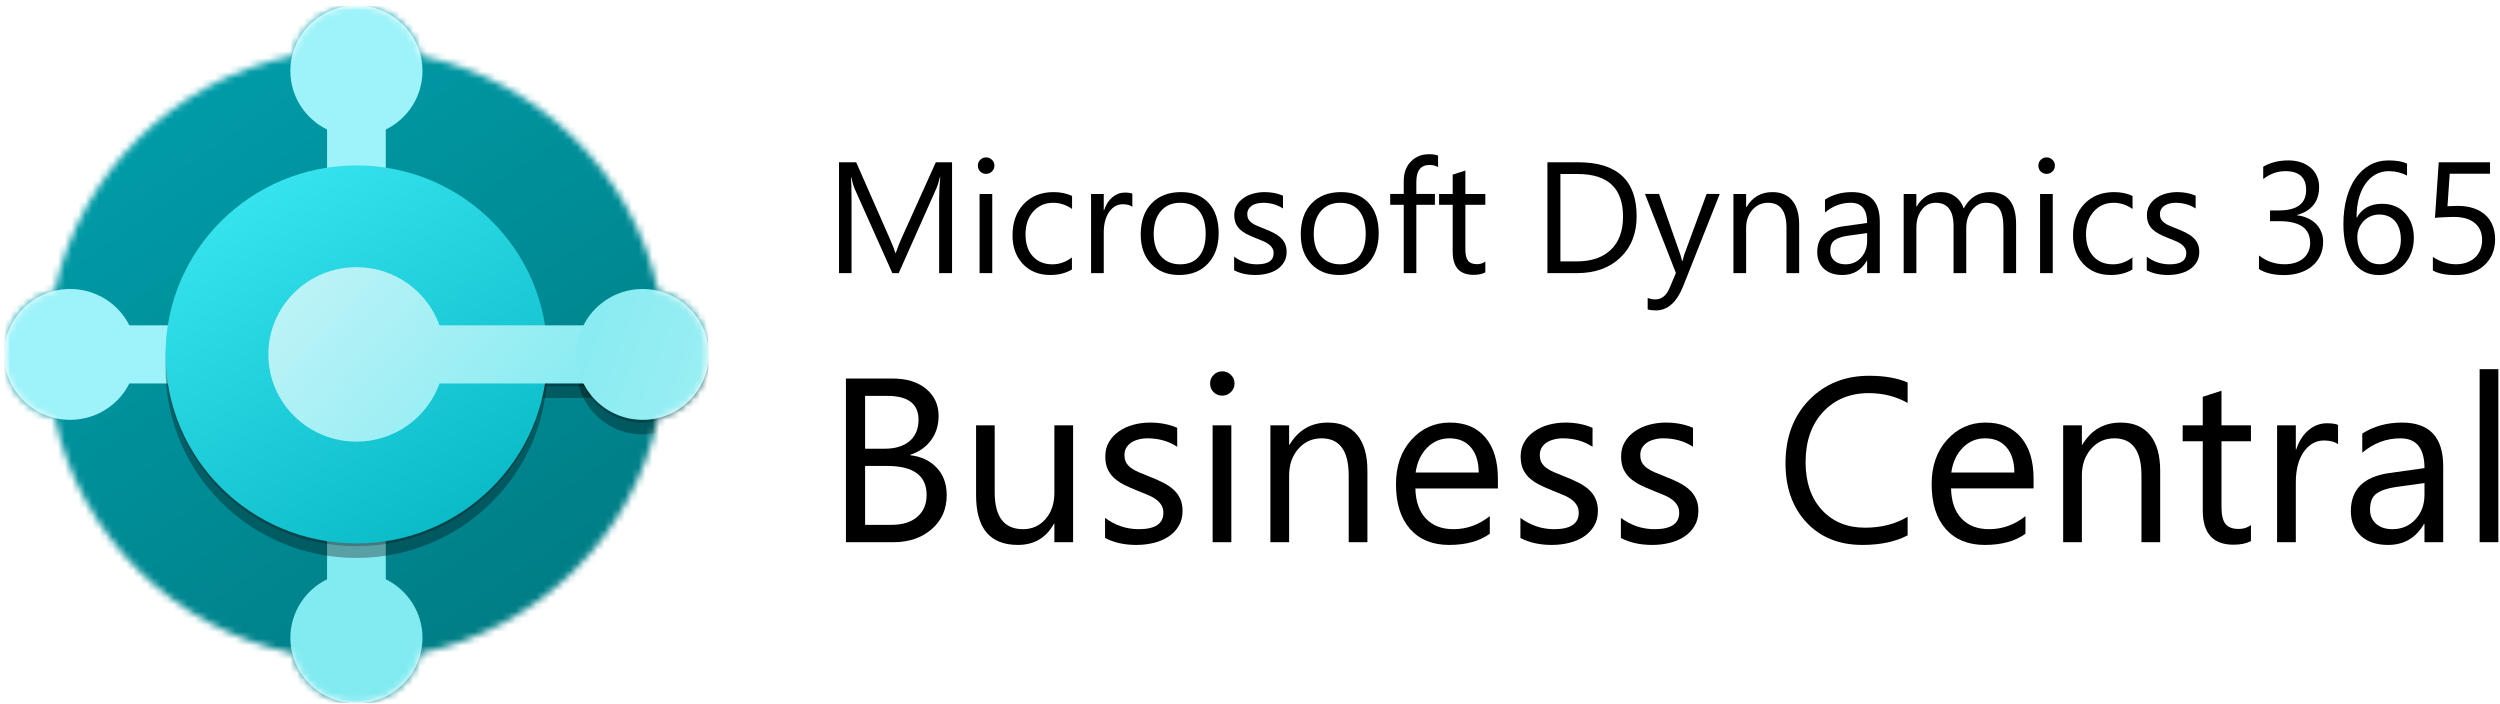 <svg width="366" height="103" viewBox="0 0 366 103" fill="none" xmlns="http://www.w3.org/2000/svg">
<path d="M365.284 35.03C365.284 35.822 365.148 36.539 364.877 37.181C364.605 37.822 364.216 38.373 363.711 38.833C363.213 39.294 362.609 39.648 361.899 39.897C361.19 40.146 360.402 40.271 359.534 40.271C358.024 40.271 356.904 40.044 356.172 39.592V37.622C357.274 38.331 358.402 38.686 359.556 38.686C360.145 38.686 360.673 38.599 361.141 38.426C361.617 38.252 362.02 38.011 362.352 37.701C362.684 37.392 362.937 37.018 363.111 36.581C363.292 36.143 363.382 35.664 363.382 35.143C363.382 34.087 363.028 33.26 362.318 32.664C361.609 32.06 360.579 31.759 359.228 31.759C359.009 31.759 358.779 31.762 358.538 31.77C358.296 31.778 358.055 31.789 357.813 31.804C357.572 31.811 357.334 31.823 357.1 31.838C356.874 31.853 356.666 31.872 356.477 31.895L357.032 23.756H364.537V25.431H358.64L358.311 30.197C358.553 30.181 358.809 30.17 359.081 30.163C359.353 30.148 359.594 30.14 359.805 30.14C360.666 30.14 361.435 30.253 362.115 30.48C362.794 30.706 363.367 31.03 363.835 31.453C364.311 31.868 364.669 32.381 364.91 32.992C365.159 33.596 365.284 34.275 365.284 35.03Z" fill="black"/>
<path d="M353.386 34.838C353.386 35.63 353.258 36.358 353.001 37.022C352.745 37.687 352.39 38.26 351.937 38.743C351.485 39.226 350.945 39.603 350.319 39.875C349.692 40.139 349.013 40.271 348.281 40.271C347.466 40.271 346.734 40.101 346.085 39.762C345.444 39.422 344.897 38.935 344.444 38.301C343.999 37.66 343.659 36.879 343.425 35.958C343.191 35.038 343.074 34 343.074 32.846C343.074 31.434 343.229 30.155 343.538 29.008C343.855 27.854 344.3 26.869 344.874 26.054C345.455 25.231 346.153 24.598 346.968 24.152C347.783 23.707 348.692 23.484 349.696 23.484C350.813 23.484 351.711 23.639 352.39 23.948V25.703C351.552 25.273 350.67 25.058 349.741 25.058C349.017 25.058 348.364 25.22 347.783 25.544C347.202 25.869 346.704 26.329 346.289 26.925C345.874 27.514 345.553 28.227 345.327 29.065C345.108 29.902 344.999 30.834 344.999 31.861H345.044C345.791 30.51 347.025 29.835 348.745 29.835C349.455 29.835 350.092 29.955 350.658 30.197C351.232 30.438 351.718 30.782 352.118 31.227C352.526 31.665 352.839 32.189 353.058 32.8C353.277 33.411 353.386 34.091 353.386 34.838ZM351.485 35.075C351.485 34.51 351.413 34 351.269 33.547C351.126 33.095 350.919 32.71 350.647 32.393C350.383 32.076 350.055 31.834 349.662 31.668C349.27 31.495 348.824 31.408 348.326 31.408C347.866 31.408 347.44 31.495 347.047 31.668C346.655 31.842 346.315 32.08 346.029 32.381C345.742 32.676 345.515 33.023 345.349 33.423C345.191 33.815 345.112 34.234 345.112 34.679C345.112 35.238 345.191 35.762 345.349 36.253C345.508 36.736 345.731 37.158 346.017 37.52C346.304 37.883 346.644 38.169 347.036 38.381C347.436 38.584 347.877 38.686 348.36 38.686C348.828 38.686 349.255 38.6 349.639 38.426C350.024 38.245 350.353 37.996 350.624 37.679C350.896 37.362 351.107 36.985 351.258 36.547C351.409 36.102 351.485 35.611 351.485 35.075Z" fill="black"/>
<path d="M340.108 35.392C340.108 36.124 339.968 36.792 339.689 37.396C339.418 37.992 339.029 38.505 338.523 38.935C338.025 39.358 337.425 39.686 336.723 39.92C336.022 40.154 335.248 40.271 334.403 40.271C332.856 40.271 331.626 39.977 330.713 39.388V37.396C331.807 38.256 333.06 38.686 334.471 38.686C335.037 38.686 335.546 38.615 335.999 38.471C336.459 38.328 336.852 38.12 337.176 37.849C337.508 37.577 337.761 37.249 337.935 36.864C338.116 36.479 338.206 36.045 338.206 35.562C338.206 33.442 336.697 32.381 333.679 32.381H332.332V30.808H333.611C336.282 30.808 337.618 29.812 337.618 27.82C337.618 25.978 336.599 25.058 334.561 25.058C333.414 25.058 332.339 25.443 331.335 26.212V24.413C332.369 23.794 333.599 23.484 335.026 23.484C335.705 23.484 336.32 23.579 336.871 23.767C337.422 23.956 337.893 24.22 338.286 24.56C338.678 24.899 338.98 25.307 339.191 25.782C339.41 26.258 339.519 26.782 339.519 27.356C339.519 29.491 338.44 30.865 336.282 31.476V31.521C336.833 31.581 337.342 31.717 337.81 31.929C338.278 32.132 338.682 32.4 339.021 32.732C339.361 33.064 339.625 33.457 339.814 33.91C340.01 34.355 340.108 34.849 340.108 35.392Z" fill="black"/>
<path d="M314.287 39.569V37.577C315.298 38.324 316.411 38.697 317.626 38.697C319.256 38.697 320.071 38.154 320.071 37.067C320.071 36.758 320 36.498 319.856 36.286C319.72 36.068 319.532 35.875 319.29 35.709C319.056 35.543 318.777 35.396 318.453 35.267C318.136 35.132 317.792 34.992 317.423 34.849C316.909 34.645 316.457 34.441 316.064 34.237C315.679 34.026 315.355 33.792 315.091 33.536C314.834 33.272 314.638 32.974 314.502 32.641C314.374 32.309 314.31 31.921 314.31 31.476C314.31 30.932 314.434 30.453 314.683 30.038C314.932 29.615 315.264 29.265 315.679 28.985C316.094 28.698 316.566 28.483 317.094 28.34C317.63 28.197 318.181 28.125 318.747 28.125C319.751 28.125 320.649 28.299 321.441 28.646V30.525C320.588 29.966 319.607 29.687 318.498 29.687C318.151 29.687 317.838 29.729 317.558 29.812C317.279 29.887 317.038 29.997 316.834 30.14C316.638 30.283 316.483 30.457 316.37 30.66C316.264 30.857 316.211 31.076 316.211 31.317C316.211 31.619 316.264 31.872 316.37 32.075C316.483 32.279 316.645 32.46 316.857 32.619C317.068 32.777 317.324 32.921 317.626 33.049C317.928 33.177 318.272 33.317 318.656 33.468C319.17 33.664 319.63 33.868 320.037 34.079C320.445 34.283 320.792 34.517 321.079 34.781C321.366 35.037 321.584 35.336 321.735 35.675C321.894 36.015 321.973 36.418 321.973 36.886C321.973 37.46 321.845 37.958 321.588 38.38C321.339 38.803 321.003 39.154 320.581 39.433C320.158 39.712 319.671 39.92 319.12 40.056C318.57 40.191 317.992 40.259 317.389 40.259C316.196 40.259 315.162 40.029 314.287 39.569Z" fill="black"/>
<path d="M312.184 39.456C311.293 39.992 310.237 40.259 309.014 40.259C307.361 40.259 306.026 39.724 305.007 38.652C303.996 37.573 303.49 36.177 303.49 34.464C303.49 32.555 304.037 31.023 305.132 29.868C306.226 28.706 307.686 28.125 309.512 28.125C310.531 28.125 311.429 28.314 312.206 28.691V30.593C311.346 29.989 310.425 29.687 309.444 29.687C308.259 29.687 307.286 30.113 306.524 30.966C305.769 31.811 305.392 32.924 305.392 34.305C305.392 35.664 305.747 36.735 306.456 37.52C307.173 38.305 308.131 38.697 309.331 38.697C310.342 38.697 311.293 38.361 312.184 37.69V39.456Z" fill="black"/>
<path d="M299.618 25.454C299.286 25.454 299.003 25.341 298.769 25.114C298.535 24.888 298.418 24.601 298.418 24.254C298.418 23.907 298.535 23.62 298.769 23.394C299.003 23.16 299.286 23.043 299.618 23.043C299.957 23.043 300.244 23.16 300.478 23.394C300.72 23.62 300.84 23.907 300.84 24.254C300.84 24.586 300.72 24.869 300.478 25.103C300.244 25.337 299.957 25.454 299.618 25.454ZM300.523 39.988H298.667V28.397H300.523V39.988Z" fill="black"/>
<path d="M295.158 39.988H293.301V33.332C293.301 32.049 293.101 31.121 292.701 30.547C292.309 29.974 291.645 29.687 290.709 29.687C289.917 29.687 289.241 30.049 288.683 30.774C288.132 31.498 287.857 32.366 287.857 33.377V39.988H286V33.105C286 30.827 285.121 29.687 283.363 29.687C282.548 29.687 281.876 30.03 281.348 30.717C280.82 31.396 280.556 32.283 280.556 33.377V39.988H278.699V28.397H280.556V30.23H280.601C281.423 28.827 282.623 28.125 284.2 28.125C284.993 28.125 285.683 28.348 286.272 28.793C286.861 29.23 287.264 29.808 287.483 30.525C288.343 28.925 289.626 28.125 291.332 28.125C293.882 28.125 295.158 29.698 295.158 32.845V39.988Z" fill="black"/>
<path d="M275.202 39.988H273.346V38.177H273.301C272.493 39.565 271.305 40.259 269.735 40.259C268.58 40.259 267.675 39.954 267.018 39.343C266.369 38.731 266.045 37.92 266.045 36.909C266.045 34.743 267.32 33.483 269.871 33.128L273.346 32.641C273.346 30.672 272.55 29.687 270.958 29.687C269.561 29.687 268.301 30.163 267.177 31.113V29.212C268.316 28.487 269.629 28.125 271.116 28.125C273.84 28.125 275.202 29.566 275.202 32.449V39.988ZM273.346 34.124L270.55 34.509C269.69 34.63 269.041 34.845 268.603 35.154C268.165 35.456 267.947 35.996 267.947 36.773C267.947 37.339 268.147 37.803 268.547 38.165C268.954 38.52 269.494 38.697 270.165 38.697C271.086 38.697 271.844 38.377 272.44 37.735C273.044 37.086 273.346 36.267 273.346 35.279V34.124Z" fill="black"/>
<path d="M263.397 39.988H261.541V33.377C261.541 30.917 260.643 29.687 258.846 29.687C257.918 29.687 257.149 30.038 256.537 30.74C255.934 31.434 255.632 32.313 255.632 33.377V39.988H253.775V28.397H255.632V30.321H255.677C256.552 28.857 257.82 28.125 259.48 28.125C260.748 28.125 261.718 28.536 262.389 29.359C263.061 30.174 263.397 31.355 263.397 32.902V39.988Z" fill="black"/>
<path d="M251.77 28.396L246.439 41.844C245.488 44.244 244.152 45.444 242.432 45.444C241.949 45.444 241.545 45.395 241.22 45.296V43.632C241.62 43.768 241.986 43.836 242.318 43.836C243.254 43.836 243.956 43.278 244.424 42.161L245.352 39.965L240.824 28.396H242.884L246.02 37.316C246.058 37.429 246.137 37.724 246.258 38.199H246.325C246.363 38.018 246.439 37.731 246.552 37.339L249.846 28.396H251.77Z" fill="black"/>
<path d="M226.541 39.988V23.756H231.024C236.744 23.756 239.604 26.393 239.604 31.668C239.604 34.173 238.807 36.188 237.215 37.713C235.631 39.23 233.506 39.988 230.842 39.988H226.541ZM228.443 25.476V38.267H230.865C232.993 38.267 234.649 37.698 235.834 36.558C237.019 35.419 237.611 33.804 237.611 31.713C237.611 27.555 235.4 25.476 230.978 25.476H228.443Z" fill="black"/>
<path d="M217.451 39.874C217.013 40.116 216.436 40.237 215.719 40.237C213.689 40.237 212.674 39.105 212.674 36.841V29.981H210.682V28.397H212.674V25.567L214.53 24.967V28.397H217.451V29.981H214.53V36.513C214.53 37.29 214.662 37.844 214.926 38.177C215.191 38.509 215.628 38.675 216.239 38.675C216.707 38.675 217.111 38.546 217.451 38.29V39.874Z" fill="black"/>
<path d="M210.534 24.457C210.172 24.253 209.761 24.151 209.3 24.151C208.002 24.151 207.353 24.97 207.353 26.608V28.396H210.07V29.981H207.353V39.987H205.508V29.981H203.527V28.396H205.508V26.517C205.508 25.302 205.859 24.344 206.561 23.642C207.263 22.933 208.138 22.578 209.187 22.578C209.753 22.578 210.202 22.646 210.534 22.782V24.457Z" fill="black"/>
<path d="M196.069 40.259C194.356 40.259 192.986 39.72 191.96 38.641C190.941 37.554 190.432 36.117 190.432 34.328C190.432 32.381 190.964 30.86 192.028 29.766C193.092 28.672 194.529 28.125 196.34 28.125C198.068 28.125 199.415 28.657 200.381 29.721C201.355 30.785 201.842 32.26 201.842 34.147C201.842 35.996 201.317 37.479 200.268 38.596C199.227 39.705 197.827 40.259 196.069 40.259ZM196.205 29.687C195.012 29.687 194.069 30.095 193.375 30.91C192.68 31.717 192.333 32.834 192.333 34.26C192.333 35.633 192.684 36.716 193.386 37.509C194.088 38.301 195.027 38.697 196.205 38.697C197.404 38.697 198.325 38.309 198.966 37.531C199.615 36.754 199.94 35.649 199.94 34.215C199.94 32.766 199.615 31.649 198.966 30.864C198.325 30.079 197.404 29.687 196.205 29.687Z" fill="black"/>
<path d="M180.676 39.569V37.577C181.687 38.324 182.8 38.697 184.015 38.697C185.645 38.697 186.46 38.154 186.46 37.067C186.46 36.758 186.388 36.498 186.245 36.286C186.109 36.068 185.92 35.875 185.679 35.709C185.445 35.543 185.166 35.396 184.841 35.267C184.524 35.132 184.181 34.992 183.811 34.849C183.298 34.645 182.845 34.441 182.453 34.237C182.068 34.026 181.744 33.792 181.479 33.536C181.223 33.272 181.027 32.974 180.891 32.641C180.763 32.309 180.698 31.921 180.698 31.476C180.698 30.932 180.823 30.453 181.072 30.038C181.321 29.615 181.653 29.265 182.068 28.985C182.483 28.698 182.955 28.483 183.483 28.34C184.019 28.197 184.57 28.125 185.136 28.125C186.139 28.125 187.037 28.299 187.83 28.646V30.525C186.977 29.966 185.996 29.687 184.887 29.687C184.539 29.687 184.226 29.729 183.947 29.812C183.668 29.887 183.426 29.997 183.223 30.14C183.026 30.283 182.872 30.457 182.759 30.66C182.653 30.857 182.6 31.076 182.6 31.317C182.6 31.619 182.653 31.872 182.759 32.075C182.872 32.279 183.034 32.46 183.245 32.619C183.457 32.777 183.713 32.921 184.015 33.049C184.317 33.177 184.66 33.317 185.045 33.468C185.558 33.664 186.019 33.868 186.426 34.079C186.834 34.283 187.181 34.517 187.467 34.781C187.754 35.037 187.973 35.336 188.124 35.675C188.282 36.015 188.362 36.418 188.362 36.886C188.362 37.46 188.233 37.958 187.977 38.38C187.728 38.803 187.392 39.154 186.969 39.433C186.547 39.712 186.06 39.92 185.509 40.056C184.958 40.191 184.381 40.259 183.777 40.259C182.585 40.259 181.551 40.029 180.676 39.569Z" fill="black"/>
<path d="M172.639 40.259C170.926 40.259 169.556 39.72 168.53 38.641C167.511 37.554 167.002 36.117 167.002 34.328C167.002 32.381 167.534 30.86 168.598 29.766C169.662 28.672 171.1 28.125 172.911 28.125C174.639 28.125 175.986 28.657 176.952 29.721C177.925 30.785 178.412 32.26 178.412 34.147C178.412 35.996 177.887 37.479 176.839 38.596C175.797 39.705 174.397 40.259 172.639 40.259ZM172.775 29.687C171.583 29.687 170.639 30.095 169.945 30.91C169.251 31.717 168.904 32.834 168.904 34.26C168.904 35.633 169.255 36.716 169.956 37.509C170.658 38.301 171.598 38.697 172.775 38.697C173.975 38.697 174.895 38.309 175.537 37.531C176.186 36.754 176.51 35.649 176.51 34.215C176.51 32.766 176.186 31.649 175.537 30.864C174.895 30.079 173.975 29.687 172.775 29.687Z" fill="black"/>
<path d="M165.777 30.276C165.452 30.027 164.985 29.903 164.373 29.903C163.581 29.903 162.917 30.276 162.381 31.023C161.853 31.77 161.589 32.789 161.589 34.08V39.988H159.732V28.397H161.589V30.785H161.634C161.898 29.971 162.302 29.337 162.845 28.884C163.389 28.424 163.996 28.193 164.668 28.193C165.151 28.193 165.52 28.246 165.777 28.352V30.276Z" fill="black"/>
<path d="M156.928 39.456C156.037 39.992 154.981 40.259 153.758 40.259C152.106 40.259 150.77 39.724 149.751 38.652C148.74 37.573 148.234 36.177 148.234 34.464C148.234 32.555 148.781 31.023 149.876 29.868C150.97 28.706 152.43 28.125 154.256 28.125C155.275 28.125 156.173 28.314 156.95 28.691V30.593C156.09 29.989 155.169 29.687 154.188 29.687C153.004 29.687 152.03 30.113 151.268 30.966C150.513 31.811 150.136 32.924 150.136 34.305C150.136 35.664 150.491 36.735 151.2 37.52C151.917 38.305 152.875 38.697 154.075 38.697C155.086 38.697 156.037 38.361 156.928 37.69V39.456Z" fill="black"/>
<path d="M144.36 25.454C144.028 25.454 143.745 25.341 143.511 25.114C143.277 24.888 143.16 24.601 143.16 24.254C143.16 23.907 143.277 23.62 143.511 23.394C143.745 23.16 144.028 23.043 144.36 23.043C144.7 23.043 144.986 23.16 145.22 23.394C145.462 23.62 145.583 23.907 145.583 24.254C145.583 24.586 145.462 24.869 145.22 25.103C144.986 25.337 144.7 25.454 144.36 25.454ZM145.266 39.988H143.409V28.397H145.266V39.988Z" fill="black"/>
<path d="M139.381 39.988H137.491V29.099C137.491 28.238 137.543 27.186 137.649 25.941H137.604C137.423 26.672 137.261 27.197 137.117 27.514L131.571 39.988H130.642L125.107 27.605C124.949 27.242 124.787 26.688 124.62 25.941H124.575C124.636 26.59 124.666 27.65 124.666 29.121V39.988H122.832V23.756H125.345L130.325 35.075C130.71 35.943 130.959 36.592 131.073 37.022H131.14C131.465 36.132 131.725 35.468 131.922 35.03L137.004 23.756H139.381V39.988Z" fill="black"/>
<path d="M365.758 79.377H363.018V54.045H365.758V79.377Z" fill="black"/>
<path d="M357.684 79.377H354.944V76.703H354.877C353.685 78.753 351.93 79.778 349.613 79.778C347.909 79.778 346.572 79.326 345.603 78.424C344.645 77.522 344.166 76.324 344.166 74.832C344.166 71.635 346.049 69.774 349.814 69.251L354.944 68.532C354.944 65.625 353.768 64.171 351.418 64.171C349.357 64.171 347.497 64.873 345.837 66.276V63.469C347.519 62.4 349.457 61.865 351.652 61.865C355.673 61.865 357.684 63.993 357.684 68.248V79.377ZM354.944 70.721L350.816 71.289C349.547 71.467 348.588 71.785 347.942 72.242C347.296 72.687 346.973 73.484 346.973 74.631C346.973 75.467 347.268 76.152 347.859 76.686C348.46 77.21 349.257 77.472 350.248 77.472C351.607 77.472 352.727 76.998 353.607 76.051C354.498 75.093 354.944 73.885 354.944 72.425V70.721Z" fill="black"/>
<path d="M342.29 65.039C341.811 64.672 341.12 64.488 340.218 64.488C339.048 64.488 338.068 65.039 337.277 66.142C336.497 67.245 336.108 68.749 336.108 70.654V79.376H333.367V62.266H336.108V65.791H336.174C336.564 64.588 337.16 63.653 337.962 62.984C338.764 62.305 339.661 61.965 340.653 61.965C341.366 61.965 341.911 62.043 342.29 62.199V65.039Z" fill="black"/>
<path d="M329.537 79.21C328.891 79.566 328.039 79.744 326.981 79.744C323.984 79.744 322.486 78.073 322.486 74.731V64.605H319.545V62.266H322.486V58.089L325.226 57.203V62.266H329.537V64.605H325.226V74.247C325.226 75.394 325.421 76.213 325.811 76.703C326.201 77.193 326.847 77.438 327.749 77.438C328.44 77.438 329.036 77.249 329.537 76.87V79.21Z" fill="black"/>
<path d="M316.25 79.377H313.51V69.618C313.51 65.987 312.184 64.171 309.533 64.171C308.163 64.171 307.026 64.689 306.124 65.725C305.233 66.75 304.787 68.048 304.787 69.618V79.377H302.047V62.266H304.787V65.107H304.854C306.146 62.946 308.018 61.865 310.469 61.865C312.34 61.865 313.771 62.472 314.763 63.687C315.754 64.89 316.25 66.633 316.25 68.917V79.377Z" fill="black"/>
<path d="M297.715 71.506H285.634C285.678 73.411 286.191 74.882 287.171 75.918C288.151 76.954 289.499 77.472 291.215 77.472C293.142 77.472 294.913 76.837 296.528 75.567V78.14C295.024 79.232 293.036 79.778 290.563 79.778C288.146 79.778 286.246 79.004 284.865 77.455C283.484 75.895 282.793 73.707 282.793 70.888C282.793 68.226 283.545 66.059 285.049 64.388C286.564 62.706 288.441 61.865 290.68 61.865C292.919 61.865 294.651 62.589 295.877 64.037C297.102 65.485 297.715 67.496 297.715 70.069V71.506ZM294.907 69.184C294.896 67.602 294.512 66.371 293.754 65.491C293.008 64.611 291.967 64.171 290.63 64.171C289.338 64.171 288.24 64.633 287.338 65.558C286.436 66.482 285.879 67.691 285.667 69.184H294.907Z" fill="black"/>
<path d="M279.278 78.374C277.506 79.309 275.301 79.777 272.661 79.777C269.252 79.777 266.523 78.68 264.473 76.486C262.423 74.291 261.398 71.411 261.398 67.847C261.398 64.015 262.551 60.918 264.857 58.556C267.163 56.194 270.087 55.014 273.63 55.014C275.902 55.014 277.785 55.342 279.278 55.999V58.991C277.562 58.032 275.668 57.553 273.596 57.553C270.845 57.553 268.611 58.473 266.896 60.311C265.192 62.149 264.339 64.605 264.339 67.68C264.339 70.598 265.136 72.926 266.729 74.664C268.333 76.391 270.433 77.254 273.028 77.254C275.435 77.254 277.518 76.719 279.278 75.65V78.374Z" fill="black"/>
<path d="M237.297 78.759V75.818C238.79 76.921 240.433 77.472 242.226 77.472C244.632 77.472 245.835 76.67 245.835 75.066C245.835 74.609 245.73 74.225 245.518 73.913C245.317 73.59 245.039 73.306 244.683 73.061C244.337 72.816 243.925 72.598 243.446 72.409C242.978 72.209 242.471 72.002 241.925 71.791C241.168 71.49 240.5 71.189 239.92 70.888C239.352 70.576 238.873 70.231 238.483 69.852C238.105 69.463 237.815 69.022 237.614 68.532C237.425 68.042 237.33 67.469 237.33 66.811C237.33 66.009 237.514 65.302 237.882 64.689C238.249 64.065 238.739 63.547 239.352 63.135C239.965 62.712 240.661 62.394 241.441 62.183C242.232 61.971 243.045 61.865 243.88 61.865C245.362 61.865 246.688 62.121 247.857 62.634V65.408C246.599 64.583 245.15 64.171 243.513 64.171C243 64.171 242.538 64.232 242.126 64.355C241.714 64.466 241.357 64.628 241.057 64.84C240.767 65.051 240.539 65.307 240.371 65.608C240.215 65.898 240.138 66.221 240.138 66.577C240.138 67.023 240.215 67.396 240.371 67.697C240.539 67.998 240.778 68.265 241.09 68.499C241.402 68.733 241.781 68.945 242.226 69.134C242.672 69.323 243.179 69.529 243.747 69.752C244.504 70.042 245.184 70.343 245.785 70.654C246.387 70.955 246.899 71.301 247.323 71.691C247.746 72.069 248.069 72.509 248.292 73.01C248.526 73.512 248.643 74.108 248.643 74.799C248.643 75.645 248.453 76.38 248.075 77.004C247.707 77.628 247.211 78.146 246.587 78.558C245.964 78.97 245.245 79.277 244.432 79.477C243.619 79.678 242.766 79.778 241.875 79.778C240.115 79.778 238.589 79.438 237.297 78.759Z" fill="black"/>
<path d="M222.588 78.759V75.818C224.081 76.921 225.724 77.472 227.517 77.472C229.923 77.472 231.127 76.67 231.127 75.066C231.127 74.609 231.021 74.225 230.809 73.913C230.609 73.59 230.33 73.306 229.974 73.061C229.628 72.816 229.216 72.598 228.737 72.409C228.269 72.209 227.762 72.002 227.216 71.791C226.459 71.49 225.791 71.189 225.211 70.888C224.643 70.576 224.164 70.231 223.774 69.852C223.396 69.463 223.106 69.022 222.905 68.532C222.716 68.042 222.621 67.469 222.621 66.811C222.621 66.009 222.805 65.302 223.173 64.689C223.54 64.065 224.03 63.547 224.643 63.135C225.256 62.712 225.952 62.394 226.732 62.183C227.523 61.971 228.336 61.865 229.171 61.865C230.653 61.865 231.979 62.121 233.148 62.634V65.408C231.89 64.583 230.441 64.171 228.804 64.171C228.291 64.171 227.829 64.232 227.417 64.355C227.005 64.466 226.648 64.628 226.348 64.84C226.058 65.051 225.83 65.307 225.662 65.608C225.507 65.898 225.429 66.221 225.429 66.577C225.429 67.023 225.507 67.396 225.662 67.697C225.83 67.998 226.069 68.265 226.381 68.499C226.693 68.733 227.072 68.945 227.517 69.134C227.963 69.323 228.47 69.529 229.038 69.752C229.795 70.042 230.475 70.343 231.076 70.654C231.678 70.955 232.19 71.301 232.614 71.691C233.037 72.069 233.36 72.509 233.583 73.01C233.817 73.512 233.934 74.108 233.934 74.799C233.934 75.645 233.744 76.38 233.366 77.004C232.998 77.628 232.502 78.146 231.878 78.558C231.255 78.97 230.536 79.277 229.723 79.477C228.91 79.678 228.058 79.778 227.166 79.778C225.406 79.778 223.88 79.438 222.588 78.759Z" fill="black"/>
<path d="M219.293 71.507H207.212C207.256 73.412 207.769 74.882 208.749 75.918C209.729 76.954 211.077 77.472 212.793 77.472C214.72 77.472 216.491 76.837 218.106 75.567V78.14C216.603 79.232 214.614 79.778 212.141 79.778C209.724 79.778 207.824 79.004 206.443 77.455C205.062 75.896 204.371 73.707 204.371 70.888C204.371 68.226 205.123 66.059 206.627 64.388C208.142 62.706 210.019 61.865 212.258 61.865C214.497 61.865 216.229 62.589 217.455 64.037C218.68 65.486 219.293 67.496 219.293 70.07V71.507ZM216.486 69.184C216.474 67.602 216.09 66.371 215.333 65.491C214.586 64.611 213.545 64.171 212.208 64.171C210.916 64.171 209.818 64.633 208.916 65.558C208.014 66.483 207.457 67.691 207.245 69.184H216.486Z" fill="black"/>
<path d="M200.189 79.377H197.449V69.618C197.449 65.987 196.123 64.171 193.472 64.171C192.102 64.171 190.966 64.689 190.063 65.725C189.172 66.75 188.727 68.048 188.727 69.618V79.377H185.986V62.266H188.727V65.107H188.794C190.086 62.946 191.957 61.865 194.408 61.865C196.279 61.865 197.711 62.472 198.702 63.687C199.694 64.89 200.189 66.633 200.189 68.917V79.377Z" fill="black"/>
<path d="M178.931 57.922C178.441 57.922 178.023 57.755 177.678 57.421C177.333 57.087 177.16 56.664 177.16 56.151C177.16 55.639 177.333 55.215 177.678 54.881C178.023 54.536 178.441 54.363 178.931 54.363C179.433 54.363 179.856 54.536 180.201 54.881C180.558 55.215 180.736 55.639 180.736 56.151C180.736 56.641 180.558 57.059 180.201 57.404C179.856 57.75 179.433 57.922 178.931 57.922ZM180.268 79.378H177.528V62.267H180.268V79.378Z" fill="black"/>
<path d="M161.781 78.758V75.817C163.274 76.92 164.917 77.472 166.711 77.472C169.117 77.472 170.32 76.67 170.32 75.066C170.32 74.609 170.214 74.225 170.002 73.913C169.802 73.59 169.523 73.305 169.167 73.06C168.822 72.815 168.409 72.598 167.93 72.409C167.463 72.208 166.956 72.002 166.41 71.79C165.652 71.49 164.984 71.189 164.405 70.888C163.837 70.576 163.358 70.231 162.968 69.852C162.589 69.462 162.299 69.022 162.099 68.532C161.909 68.042 161.815 67.468 161.815 66.811C161.815 66.009 161.998 65.302 162.366 64.689C162.734 64.065 163.224 63.547 163.837 63.135C164.449 62.712 165.145 62.394 165.925 62.182C166.716 61.971 167.529 61.865 168.365 61.865C169.846 61.865 171.172 62.121 172.342 62.634V65.407C171.083 64.583 169.635 64.171 167.997 64.171C167.485 64.171 167.022 64.232 166.61 64.355C166.198 64.466 165.842 64.628 165.541 64.839C165.251 65.051 165.023 65.307 164.856 65.608C164.7 65.898 164.622 66.221 164.622 66.577C164.622 67.023 164.7 67.396 164.856 67.697C165.023 67.997 165.262 68.265 165.574 68.499C165.886 68.733 166.265 68.944 166.711 69.134C167.156 69.323 167.663 69.529 168.231 69.752C168.989 70.042 169.668 70.342 170.27 70.654C170.871 70.955 171.384 71.3 171.807 71.69C172.23 72.069 172.553 72.509 172.776 73.01C173.01 73.512 173.127 74.108 173.127 74.798C173.127 75.645 172.938 76.38 172.559 77.004C172.191 77.628 171.696 78.146 171.072 78.558C170.448 78.97 169.729 79.276 168.916 79.477C168.103 79.677 167.251 79.778 166.36 79.778C164.6 79.778 163.073 79.438 161.781 78.758Z" fill="black"/>
<path d="M157.102 79.376H154.361V76.669H154.294C153.158 78.741 151.398 79.777 149.014 79.777C144.937 79.777 142.898 77.349 142.898 72.492V62.266H145.622V72.058C145.622 75.667 147.003 77.471 149.766 77.471C151.103 77.471 152.2 76.981 153.058 76.001C153.927 75.01 154.361 73.717 154.361 72.124V62.266H157.102V79.376Z" fill="black"/>
<path d="M123.844 79.378V55.416H130.661C132.733 55.416 134.376 55.923 135.591 56.937C136.805 57.95 137.412 59.27 137.412 60.897C137.412 62.256 137.044 63.437 136.309 64.439C135.574 65.442 134.56 66.155 133.268 66.578V66.645C134.883 66.834 136.175 67.447 137.145 68.483C138.114 69.508 138.598 70.845 138.598 72.493C138.598 74.543 137.863 76.203 136.393 77.473C134.922 78.743 133.067 79.378 130.828 79.378H123.844ZM126.651 57.956V65.692H129.525C131.062 65.692 132.271 65.325 133.151 64.59C134.031 63.843 134.471 62.796 134.471 61.448C134.471 59.12 132.939 57.956 129.876 57.956H126.651ZM126.651 68.216V76.838H130.461C132.109 76.838 133.385 76.448 134.287 75.668C135.201 74.888 135.657 73.819 135.657 72.46C135.657 69.63 133.73 68.216 129.876 68.216H126.651Z" fill="black"/>
<g clip-path="url(#clip0_60_3133)">
<mask id="mask0_60_3133" style="mask-type:luminance" maskUnits="userSpaceOnUse" x="0" y="0" width="104" height="103">
<path d="M103.764 0.805H0.6V102.968H103.764V0.805Z" fill="white"/>
</mask>
<g mask="url(#mask0_60_3133)">
<mask id="mask1_60_3133" style="mask-type:alpha" maskUnits="userSpaceOnUse" x="0" y="0" width="104" height="103">
<path fill-rule="evenodd" clip-rule="evenodd" d="M0.6 51.886C0.6 56.412 3.769 60.204 8.03 61.206C11.715 78.412 25.397 91.96 42.771 95.609C43.782 99.829 47.612 102.968 52.182 102.968C56.752 102.968 60.582 99.829 61.593 95.609C78.967 91.96 92.649 78.412 96.334 61.206C100.595 60.204 103.764 56.412 103.764 51.886C103.764 47.361 100.595 43.568 96.334 42.567C92.649 25.361 78.967 11.812 61.593 8.163C60.582 3.943 56.752 0.805 52.182 0.805C47.612 0.805 43.782 3.943 42.771 8.163C25.396 11.812 11.715 25.361 8.03 42.567C3.769 43.568 0.6 47.361 0.6 51.886Z" fill="#8DF7DB"/>
</mask>
<g mask="url(#mask1_60_3133)">
<path d="M52.182 102.968C80.67 102.968 103.764 80.098 103.764 51.886C103.764 23.675 80.67 0.805 52.182 0.805C23.694 0.805 0.6 23.675 0.6 51.886C0.6 80.098 23.694 102.968 52.182 102.968Z" fill="url(#paint0_linear_60_3133)"/>
<path fill-rule="evenodd" clip-rule="evenodd" d="M56.48 18.965C59.664 17.398 61.853 14.143 61.853 10.383C61.853 5.093 57.523 0.805 52.181 0.805C46.84 0.805 42.51 5.093 42.51 10.383C42.51 14.143 44.698 17.398 47.883 18.965V25.281H56.48V18.965Z" fill="#9DF3F9"/>
<path fill-rule="evenodd" clip-rule="evenodd" d="M47.883 84.807C44.698 86.374 42.51 89.629 42.51 93.389C42.51 98.679 46.84 102.967 52.181 102.967C57.523 102.967 61.853 98.679 61.853 93.389C61.853 89.629 59.664 86.374 56.48 84.807V78.49H47.883V84.807Z" fill="#82EBF1"/>
<path fill-rule="evenodd" clip-rule="evenodd" d="M18.938 47.629C17.355 44.476 14.069 42.308 10.271 42.308C4.93 42.308 0.6 46.596 0.6 51.886C0.6 57.176 4.93 61.464 10.271 61.464C14.069 61.464 17.355 59.297 18.938 56.143H25.316V47.629H18.938Z" fill="#9DF3F9"/>
<g filter="url(#filter0_f_60_3133)">
<path d="M52.183 81.684C67.614 81.684 80.123 69.296 80.123 54.015C80.123 38.734 67.614 26.346 52.183 26.346C36.752 26.346 24.242 38.734 24.242 54.015C24.242 69.296 36.752 81.684 52.183 81.684Z" fill="black" fill-opacity="0.32"/>
<path fill-rule="evenodd" clip-rule="evenodd" d="M64.344 58.271C62.574 63.231 57.797 66.785 52.183 66.785C45.061 66.785 39.287 61.067 39.287 54.014C39.287 46.962 45.061 41.244 52.183 41.244C57.797 41.244 62.574 44.798 64.344 49.758H86.571V58.271H64.344Z" fill="black" fill-opacity="0.32"/>
<path d="M94.094 63.593C88.752 63.593 84.422 59.305 84.422 54.015C84.422 48.726 88.752 44.438 94.094 44.438C99.435 44.438 103.765 48.726 103.765 54.015C103.765 59.305 99.435 63.593 94.094 63.593Z" fill="black" fill-opacity="0.32"/>
</g>
<g filter="url(#filter1_f_60_3133)">
<path d="M52.183 79.959C67.614 79.959 80.123 67.572 80.123 52.29C80.123 37.009 67.614 24.621 52.183 24.621C36.752 24.621 24.242 37.009 24.242 52.29C24.242 67.572 36.752 79.959 52.183 79.959Z" fill="black" fill-opacity="0.24"/>
<path fill-rule="evenodd" clip-rule="evenodd" d="M64.344 56.547C62.574 61.507 57.797 65.06 52.183 65.06C45.061 65.06 39.287 59.343 39.287 52.29C39.287 45.237 45.061 39.52 52.183 39.52C57.797 39.52 62.574 43.073 64.344 48.033H86.571V56.547H64.344Z" fill="black" fill-opacity="0.24"/>
<path d="M94.094 61.868C88.752 61.868 84.422 57.58 84.422 52.291C84.422 47.001 88.752 42.713 94.094 42.713C99.435 42.713 103.765 47.001 103.765 52.291C103.765 57.58 99.435 61.868 94.094 61.868Z" fill="black" fill-opacity="0.24"/>
</g>
<path d="M52.183 79.555C67.614 79.555 80.123 67.167 80.123 51.886C80.123 36.605 67.614 24.217 52.183 24.217C36.752 24.217 24.242 36.605 24.242 51.886C24.242 67.167 36.752 79.555 52.183 79.555Z" fill="url(#paint1_linear_60_3133)"/>
<path fill-rule="evenodd" clip-rule="evenodd" d="M64.344 56.142C62.574 61.102 57.797 64.656 52.183 64.656C45.061 64.656 39.287 58.938 39.287 51.886C39.287 44.833 45.061 39.115 52.183 39.115C57.797 39.115 62.574 42.669 64.344 47.629H86.571V56.142H64.344Z" fill="url(#paint2_linear_60_3133)"/>
<path d="M94.092 61.464C88.75 61.464 84.42 57.176 84.42 51.886C84.42 46.597 88.75 42.309 94.092 42.309C99.433 42.309 103.763 46.597 103.763 51.886C103.763 57.176 99.433 61.464 94.092 61.464Z" fill="url(#paint3_linear_60_3133)"/>
</g>
</g>
</g>
<defs>
<filter id="filter0_f_60_3133" x="16.242" y="18.346" width="95.523" height="71.338" filterUnits="userSpaceOnUse" color-interpolation-filters="sRGB">
<feFlood flood-opacity="0" result="BackgroundImageFix"/>
<feBlend mode="normal" in="SourceGraphic" in2="BackgroundImageFix" result="shape"/>
<feGaussianBlur stdDeviation="4" result="effect1_foregroundBlur_60_3133"/>
</filter>
<filter id="filter1_f_60_3133" x="23.482" y="23.861" width="81.043" height="56.858" filterUnits="userSpaceOnUse" color-interpolation-filters="sRGB">
<feFlood flood-opacity="0" result="BackgroundImageFix"/>
<feBlend mode="normal" in="SourceGraphic" in2="BackgroundImageFix" result="shape"/>
<feGaussianBlur stdDeviation="0.38" result="effect1_foregroundBlur_60_3133"/>
</filter>
<linearGradient id="paint0_linear_60_3133" x1="24.997" y1="12.885" x2="77.958" y2="91.369" gradientUnits="userSpaceOnUse">
<stop stop-color="#009CA8"/>
<stop offset="1" stop-color="#007D85"/>
</linearGradient>
<linearGradient id="paint1_linear_60_3133" x1="34.756" y1="28.761" x2="71.174" y2="89.821" gradientUnits="userSpaceOnUse">
<stop stop-color="#36E3EE"/>
<stop offset="1" stop-color="#00B1BE"/>
</linearGradient>
<linearGradient id="paint2_linear_60_3133" x1="34.059" y1="26.345" x2="81.046" y2="68.908" gradientUnits="userSpaceOnUse">
<stop stop-color="#D2F6F9"/>
<stop offset="1" stop-color="#82EBF1"/>
</linearGradient>
<linearGradient id="paint3_linear_60_3133" x1="104.809" y1="54.993" x2="78.379" y2="45.511" gradientUnits="userSpaceOnUse">
<stop stop-color="#9AEEF3"/>
<stop offset="1" stop-color="#82EBF1"/>
</linearGradient>
<clipPath id="clip0_60_3133">
<rect width="103.165" height="102.163" fill="white" transform="translate(0.6 0.805)"/>
</clipPath>
</defs>
</svg>
